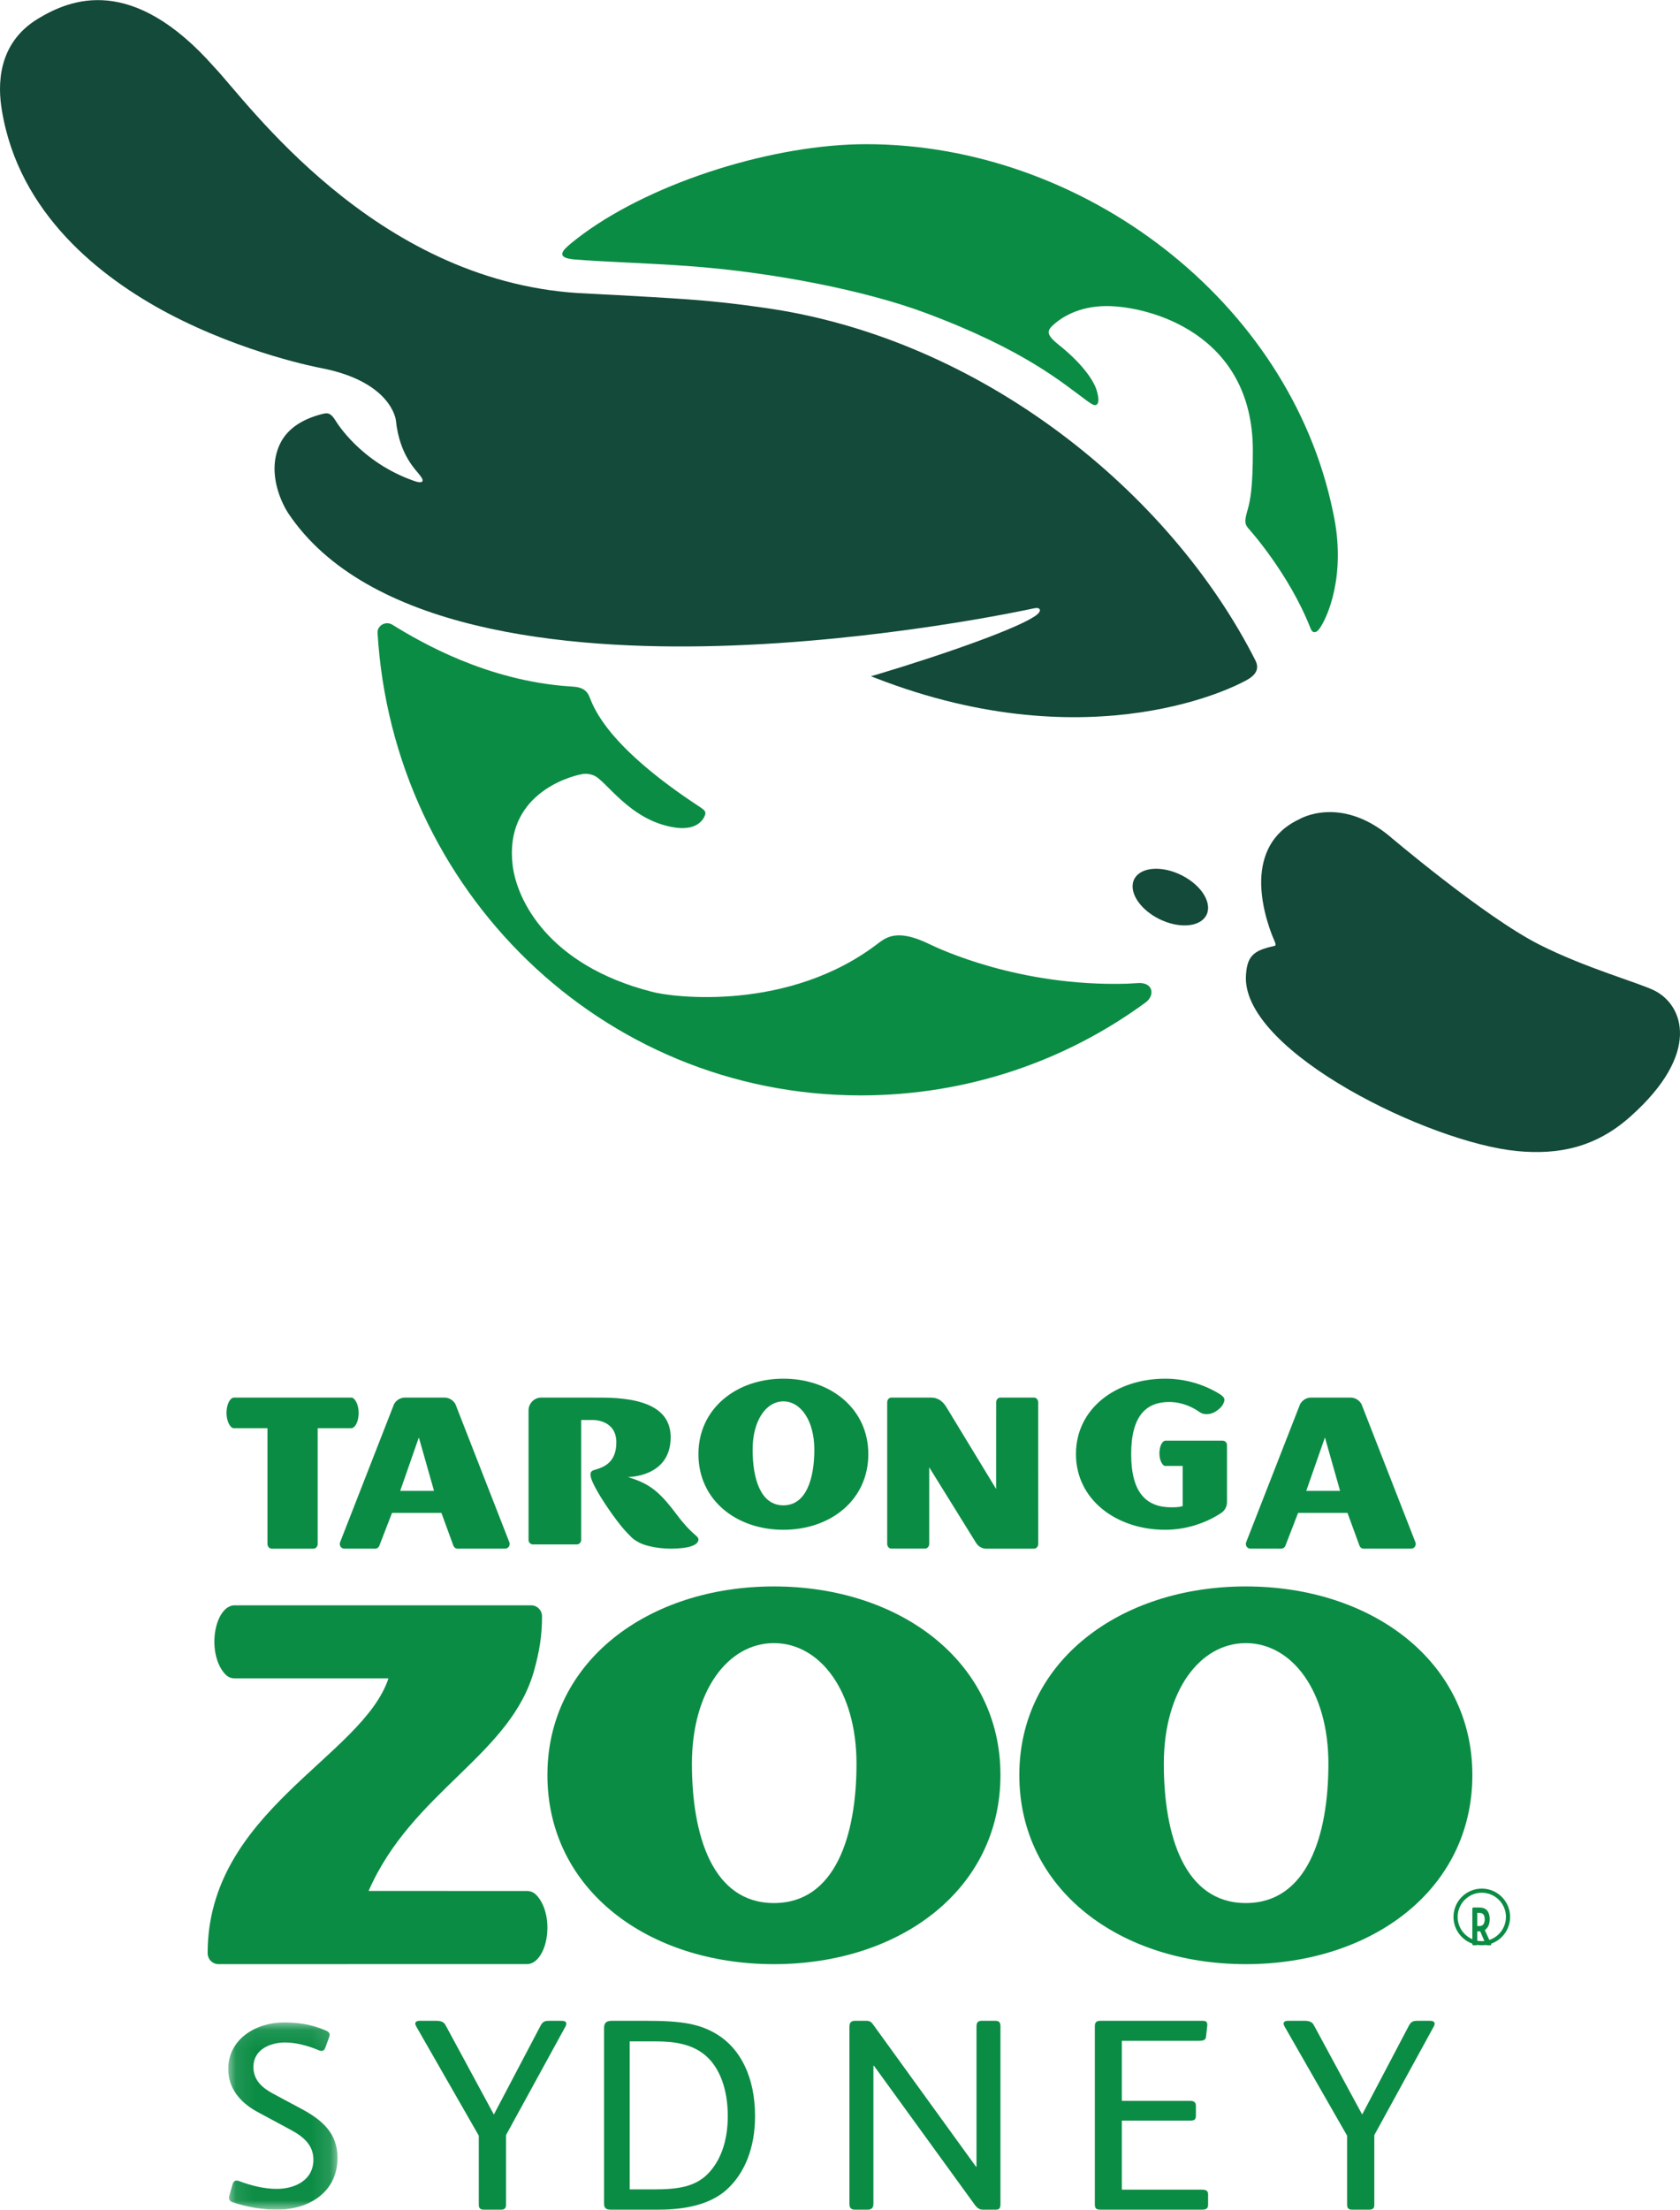 <svg xmlns="http://www.w3.org/2000/svg" xmlns:xlink="http://www.w3.org/1999/xlink" width="89" height="117" viewBox="0 0 89 117" version="1.1">
    <!-- Generator: Sketch 51.2 (57519) - http://www.bohemiancoding.com/sketch -->
    <title>sydney</title>
    <desc>Created with Sketch.</desc>
    <defs>
        <polygon id="path-1" points="0.092 0.087 5.88 0.087 5.88 9.988 0.092 9.988"/>
    </defs>
    <g id="sydey" stroke="none" stroke-width="1" fill="none" fill-rule="evenodd">
        <g id="TZ_TWPZ_location_logos_RGB">
            <g id="Group-3" transform="translate(12, 107)">
                <mask id="mask-2" fill="white">
                    <use xlink:href="#path-1"/>
                </mask>
                <g id="Clip-2"/>
                <path d="M4.603,7.351 C4.603,6.57 4.062,6.124 3.382,5.762 L1.619,4.813 C0.703,4.312 0.092,3.559 0.092,2.555 C0.092,0.951 1.577,0.087 3.035,0.087 C3.854,0.087 4.52,0.199 5.241,0.505 C5.381,0.561 5.464,0.631 5.464,0.742 C5.464,0.784 5.45,0.826 5.436,0.868 L5.228,1.439 C5.186,1.551 5.117,1.593 5.033,1.593 C4.978,1.593 4.922,1.579 4.867,1.551 C4.312,1.314 3.659,1.147 3.104,1.147 C2.327,1.147 1.425,1.509 1.425,2.443 C1.425,3.169 1.925,3.573 2.507,3.879 L3.992,4.674 C5.075,5.26 5.88,5.957 5.88,7.253 C5.88,9.08 4.367,10 2.66,10 C1.91,10 1.091,9.861 0.328,9.61 C0.148,9.554 0.106,9.414 0.148,9.261 L0.328,8.634 C0.384,8.453 0.522,8.425 0.689,8.494 C1.314,8.731 2.008,8.899 2.66,8.899 C3.604,8.899 4.603,8.453 4.603,7.351" id="Fill-1" fill="#0B8C44" mask="url(#mask-2)"/>
            </g>
            <path d="M29.938,107.334 L26.806,113.052 L26.806,116.739 C26.806,116.927 26.729,117 26.543,117 L25.628,117 C25.442,117 25.364,116.927 25.364,116.724 L25.364,113.081 L22.046,107.291 C22.016,107.232 22,107.189 22,107.146 C22,107.058 22.078,107 22.233,107 L23.101,107 C23.364,107 23.52,107.058 23.613,107.247 L26.155,111.949 L26.17,111.949 L28.62,107.291 C28.744,107.058 28.822,107 29.101,107 L29.752,107 C29.922,107 30,107.058 30,107.146 C30,107.203 29.984,107.261 29.938,107.334" id="Fill-4" fill="#0B8C44"/>
            <path d="M37.314,108.786 C36.628,108.234 35.737,108.089 34.744,108.089 L33.358,108.089 L33.358,115.926 L34.613,115.926 C35.898,115.926 36.803,115.796 37.489,115.113 C38.19,114.402 38.555,113.343 38.555,112.037 C38.555,110.643 38.132,109.439 37.314,108.786 M38.496,115.94 C37.664,116.695 36.365,117 34.905,117 L32.365,117 C32.088,117 32,116.913 32,116.652 L32,107.407 C32,107.117 32.102,107 32.423,107 L34.263,107 C36.117,107 37.08,107.16 38,107.726 C39.241,108.495 40,110.005 40,112.051 C40,113.705 39.46,115.07 38.496,115.94" id="Fill-5" fill="#0B8C44"/>
            <path d="M53,116.695 C53,116.942 52.926,117 52.749,117 L52.07,117 C51.893,117 51.775,116.927 51.627,116.724 L46.299,109.381 L46.27,109.381 L46.27,116.695 C46.27,116.898 46.166,117 45.974,117 L45.295,117 C45.089,117 45,116.913 45,116.695 L45,107.305 C45,107.087 45.104,107 45.295,107 L45.885,107 C46.063,107 46.151,107.044 46.27,107.218 L51.702,114.721 L51.731,114.721 L51.731,107.305 C51.731,107.073 51.819,107 52.011,107 L52.72,107 C52.941,107 53,107.087 53,107.305 L53,116.695" id="Fill-6" fill="#0B8C44"/>
            <path d="M64,116.739 C64,116.913 63.923,117 63.693,117 L58.323,117 C58.062,117 58,116.942 58,116.695 L58,107.291 C58,107.087 58.077,107 58.293,107 L63.708,107 C63.939,107 63.969,107.102 63.954,107.276 L63.892,107.827 C63.877,108.031 63.738,108.06 63.477,108.06 L59.431,108.06 L59.431,111.238 L63.046,111.238 C63.262,111.238 63.354,111.325 63.354,111.499 L63.354,112.022 C63.354,112.225 63.277,112.283 63.062,112.283 L59.431,112.283 L59.431,115.94 L63.677,115.94 C63.908,115.94 64,116.013 64,116.187 L64,116.739" id="Fill-7" fill="#0B8C44"/>
            <path d="M75.938,107.334 L72.806,113.052 L72.806,116.739 C72.806,116.927 72.729,117 72.543,117 L71.628,117 C71.442,117 71.364,116.927 71.364,116.724 L71.364,113.081 L68.046,107.291 C68.016,107.232 68,107.189 68,107.146 C68,107.058 68.077,107 68.233,107 L69.101,107 C69.364,107 69.519,107.058 69.612,107.247 L72.155,111.949 L72.17,111.949 L74.62,107.291 C74.744,107.058 74.822,107 75.101,107 L75.752,107 C75.922,107 76,107.058 76,107.146 C76,107.203 75.984,107.261 75.938,107.334" id="Fill-8" fill="#0B8C44"/>
            <path d="M41,87.001 C38.57,87.001 36.655,89.523 36.655,93.387 C36.655,97.197 37.75,100.765 41,100.765 C44.251,100.765 45.374,97.197 45.374,93.387 C45.374,89.523 43.431,87.001 41,87.001 Z M41,104 C34.347,104 29,100.07 29,93.985 C29,87.958 34.347,84 41,84 C47.653,84 53,87.958 53,93.985 C53,100.07 47.653,104 41,104 Z" id="Fill-9" fill="#0B8C44"/>
            <path d="M66,87.001 C63.569,87.001 61.655,89.523 61.655,93.387 C61.655,97.197 62.749,100.765 66,100.765 C69.25,100.765 70.374,97.197 70.374,93.387 C70.374,89.523 68.43,87.001 66,87.001 Z M66,104 C59.347,104 54,100.07 54,93.985 C54,87.958 59.347,84 66,84 C72.653,84 78,87.958 78,93.985 C78,100.07 72.653,104 66,104 Z" id="Fill-10" fill="#0B8C44"/>
            <path d="M28.343,100.275 C28.238,100.185 28.086,100.126 27.928,100.126 L19.527,100.124 C21.835,94.839 27.069,92.943 28.306,88.416 C28.565,87.471 28.714,86.644 28.714,85.586 C28.714,85.262 28.46,85 28.136,85 L12.43,85 C12.265,85 12.112,85.067 11.997,85.158 C11.619,85.46 11.357,86.138 11.357,86.927 C11.357,86.928 11.357,86.93 11.357,86.932 C11.357,86.934 11.357,86.936 11.357,86.939 C11.357,87.742 11.647,88.411 12.014,88.725 C12.12,88.815 12.272,88.869 12.429,88.869 L20.579,88.869 C19.202,93.036 11,95.904 11,103.415 C11,103.738 11.255,104 11.579,104 L27.929,103.996 C28.093,103.996 28.246,103.922 28.36,103.831 C28.738,103.529 29,102.851 29,102.061 C29,101.258 28.71,100.59 28.343,100.275" id="Fill-11" fill="#0B8C44"/>
            <path d="M41.5,74.201 C40.588,74.201 39.871,75.21 39.871,76.755 C39.871,78.278 40.281,79.706 41.5,79.706 C42.719,79.706 43.14,78.278 43.14,76.755 C43.14,75.21 42.411,74.201 41.5,74.201 Z M41.5,81 C39.005,81 37,79.428 37,76.994 C37,74.584 39.005,73 41.5,73 C43.995,73 46,74.584 46,76.994 C46,79.428 43.995,81 41.5,81 Z" id="Fill-12" fill="#0B8C44"/>
            <path d="M18.747,74.061 C18.707,74.023 18.653,74 18.593,74 L12.407,74 C12.344,74 12.29,74.028 12.246,74.066 C12.101,74.193 12,74.479 12,74.811 C12,75.15 12.111,75.432 12.253,75.564 C12.293,75.602 12.347,75.625 12.407,75.625 L14.17,75.625 L14.17,81.753 C14.17,81.889 14.272,82 14.397,82 L16.603,82 C16.728,82 16.829,81.889 16.829,81.753 L16.829,75.625 L18.593,75.625 C18.656,75.625 18.71,75.597 18.753,75.559 C18.899,75.432 19,75.146 19,74.814 C19,74.475 18.888,74.193 18.747,74.061" id="Fill-13" fill="#0B8C44"/>
            <path d="M21.201,78.94 L22.189,76.111 L22.993,78.94 L21.201,78.94 Z M26.981,81.656 L24.124,74.341 C24.004,74.136 23.788,74 23.541,74 L21.459,74 C21.212,74 20.995,74.136 20.877,74.341 L18.019,81.656 C18.006,81.686 18,81.718 18,81.752 C18,81.889 18.107,81.998 18.238,81.998 L19.874,82 C19.973,82 20.058,81.938 20.094,81.849 L20.768,80.106 L23.384,80.106 L24.021,81.849 C24.057,81.938 24.142,82 24.241,82 L26.762,81.998 C26.894,81.998 27,81.889 27,81.752 C27,81.718 26.994,81.686 26.981,81.656 Z" id="Fill-14" fill="#0B8C44"/>
            <path d="M69.201,78.94 L70.19,76.111 L70.993,78.94 L69.201,78.94 Z M74.981,81.656 L72.124,74.341 C72.005,74.136 71.789,74 71.541,74 L69.459,74 C69.212,74 68.996,74.136 68.877,74.341 L66.019,81.656 C66.007,81.686 66,81.718 66,81.752 C66,81.889 66.107,81.998 66.238,81.998 L67.875,82 C67.974,82 68.058,81.938 68.094,81.849 L68.768,80.106 L71.385,80.106 L72.022,81.849 C72.058,81.938 72.142,82 72.242,82 L74.762,81.998 C74.894,81.998 75,81.889 75,81.752 C75,81.718 74.994,81.686 74.981,81.656 Z" id="Fill-15" fill="#0B8C44"/>
            <path d="M65,79.549 C65,79.784 64.873,79.992 64.693,80.111 C63.875,80.65 62.832,81 61.73,81 C59.125,81 57,79.393 57,76.994 C57,74.572 59.125,73 61.73,73 C62.814,73 63.834,73.319 64.648,73.835 C64.754,73.903 64.867,74.005 64.867,74.121 C64.867,74.18 64.814,74.385 64.646,74.545 C64.34,74.838 64.091,74.878 63.903,74.878 C63.764,74.878 63.639,74.834 63.533,74.758 C63.183,74.506 62.614,74.234 61.936,74.234 C60.748,74.234 59.925,74.933 59.925,76.994 C59.925,79.055 60.736,79.811 62.061,79.811 C62.405,79.811 62.576,79.777 62.656,79.742 L62.656,77.621 L61.746,77.621 C61.698,77.621 61.655,77.602 61.623,77.57 C61.51,77.461 61.421,77.23 61.422,76.951 C61.422,76.677 61.502,76.443 61.618,76.338 C61.653,76.306 61.695,76.282 61.746,76.282 L64.774,76.282 C64.899,76.282 65,76.385 65,76.513 L65,79.549" id="Fill-16" fill="#0B8C44"/>
            <path d="M54.999,74.247 C54.999,74.111 54.899,74 54.774,74 L52.998,74 C52.873,74 52.773,74.111 52.773,74.247 L52.771,78.84 L50.13,74.497 C49.965,74.235 49.734,74.001 49.313,74.001 L47.224,74 C47.1,74 47,74.111 47,74.247 L47,81.75 C47,81.887 47.1,81.997 47.224,81.997 L49.001,81.997 C49.125,81.997 49.226,81.887 49.226,81.75 L49.226,77.692 L51.702,81.684 C51.817,81.87 52.013,82 52.234,82 L54.776,82 C54.899,82 55,81.892 55,81.756 L54.999,74.247" id="Fill-17" fill="#0B8C44"/>
            <path d="M37,81.514 C37,81.299 36.702,81.332 35.842,80.184 C34.858,78.872 34.346,78.552 33.266,78.206 C33.266,78.206 35.529,78.231 35.529,76.101 C35.529,74.578 34.113,74.002 31.851,74.002 L28.675,74 C28.302,74 28,74.306 28,74.683 L28,81.536 C28,81.669 28.106,81.776 28.237,81.776 L30.551,81.776 C30.682,81.776 30.788,81.669 30.788,81.536 L30.788,75.188 L31.43,75.188 C31.557,75.188 32.652,75.229 32.652,76.375 C32.652,77.553 31.828,77.725 31.452,77.845 C31.217,77.919 31.175,78.152 31.667,79.002 C32.102,79.753 32.83,80.771 33.242,81.181 C33.392,81.331 33.517,81.493 33.745,81.611 C34.164,81.888 35.083,82.041 35.834,81.991 C36.929,81.942 37,81.626 37,81.514" id="Fill-18" fill="#0B8C44"/>
            <path d="M87.662,52.457 C86.873,52.053 83.987,51.255 81.544,50.014 C78.607,48.526 73.568,44.236 73.568,44.236 C70.986,42.137 68.9,43.336 68.824,43.382 C67.321,44.087 66.858,45.346 66.814,46.56 C66.77,48.124 67.432,49.627 67.498,49.775 C67.601,50.01 67.595,50.064 67.514,50.086 C66.404,50.329 66.038,50.606 66,51.771 C65.975,55.75 75.743,60.501 80.357,60.947 C82.55,61.16 84.541,60.765 86.389,59.105 C90.108,55.784 89.202,53.247 87.662,52.457" id="Fill-19" fill="#134A39"/>
            <path d="M63.896,48.479 C63.546,49.106 62.413,49.177 61.364,48.638 C60.318,48.098 59.754,47.151 60.104,46.521 C60.456,45.893 61.589,45.823 62.636,46.363 C63.682,46.904 64.247,47.851 63.896,48.479" id="Fill-20" fill="#134A39"/>
            <path d="M60.237,52.056 C61.128,51.974 61.196,52.739 60.662,53.099 C56.442,56.185 51.232,58 45.597,58 C31.859,58 20.815,47.122 20.001,33.505 C19.978,33.157 20.399,32.848 20.792,33.081 C22.341,34.044 25.808,36.028 30.1,36.339 C30.484,36.369 31.023,36.339 31.235,36.918 C31.484,37.535 32.216,39.545 37.078,42.729 C37.327,42.897 37.401,42.968 37.356,43.134 C37.355,43.137 37.139,44.033 35.733,43.812 C33.346,43.449 32.097,41.289 31.439,41.052 C31.088,40.923 30.862,40.986 30.797,40.997 C30.086,41.132 26.719,42.109 27.156,45.8 C27.364,47.605 28.998,51.092 34.521,52.51 C35.604,52.815 41.819,53.596 46.558,49.92 C46.972,49.622 47.562,49.178 49.211,49.979 C49.749,50.239 53.975,52.245 59.682,52.087 C59.682,52.087 60.237,52.056 60.245,52.056" id="Fill-21" fill="#0B8C44"/>
            <g id="Group-25">
                <path d="M30.429,13.738 C31.937,13.862 34.171,13.924 36.407,14.083 C40.892,14.402 45.844,15.379 49.03,16.568 C54.3,18.533 56.297,20.285 57.597,21.232 C57.905,21.458 58.013,21.487 58.103,21.419 C58.214,21.333 58.223,21.093 58.094,20.659 C57.964,20.228 57.438,19.331 56.074,18.246 C55.364,17.68 55.468,17.486 55.879,17.133 C56.221,16.842 57.113,16.206 58.627,16.206 C60.821,16.206 66.371,17.606 66.371,23.854 C66.371,25.839 66.233,26.51 66.09,27.007 C65.928,27.573 65.931,27.724 66.12,27.962 C66.12,27.962 68.277,30.325 69.434,33.289 C69.55,33.57 69.747,33.491 69.883,33.311 C70.305,32.749 71.357,30.448 70.617,27.105 C68.326,15.951 57.383,7.634 45.887,7.634 C41.058,7.634 34.724,9.582 30.893,12.387 C30.684,12.54 30.483,12.695 30.29,12.853 C29.825,13.236 29.379,13.644 30.429,13.738" id="Fill-22" fill="#0B8C44"/>
                <path d="M40.424,16.288 C39.083,16.092 37.726,15.942 36.409,15.849 C34.268,15.697 30.626,15.518 30.626,15.518 C19.775,14.826 13.091,5.374 11.356,3.561 C6.986,-1.393 3.727,-0.039 2.032,0.979 C-0.183,2.306 -0.111,4.59 0.097,5.826 C0.99,11.312 5.324,14.688 8.892,16.583 C12.956,18.731 16.943,19.477 16.984,19.483 C20.761,20.206 20.969,22.243 20.973,22.256 C21.167,24.149 22.083,24.919 22.258,25.183 C22.515,25.495 22.377,25.624 21.958,25.472 C19.099,24.485 17.812,22.329 17.782,22.281 C17.484,21.798 17.312,21.866 17.038,21.929 C15.911,22.224 15.165,22.77 14.81,23.554 C14.099,25.125 15.01,26.775 15.257,27.156 C19.41,33.394 29.954,34.43 38.067,34.202 C46.663,33.963 54.402,32.292 54.811,32.203 C55.107,32.145 55.192,32.329 54.949,32.534 C54.167,33.184 50.22,34.589 46.374,35.741 L46.139,35.807 L46.365,35.894 C57.981,40.416 65.738,36.165 65.823,36.124 C66.239,35.926 66.818,35.599 66.512,34.98 C62.01,26.078 51.991,17.892 40.427,16.289 L40.424,16.288" id="Fill-24" fill="#134A39"/>
            </g>
            <path d="M78.362,101.283 L78.261,101.283 L78.261,101.983 L78.386,101.983 C78.548,101.983 78.655,101.858 78.655,101.624 C78.655,101.373 78.537,101.283 78.362,101.283 Z M78.97,103 L78.786,103 C78.75,103 78.725,102.986 78.707,102.942 L78.416,102.263 L78.261,102.263 L78.261,102.928 C78.261,102.971 78.249,103 78.214,103 L78.049,103 C78.014,103 78,102.977 78,102.928 L78,101.084 C78,101.02 78.01,101 78.055,101 L78.354,101 C78.529,101 78.715,101.038 78.822,101.214 C78.887,101.321 78.919,101.463 78.919,101.619 C78.919,101.884 78.82,102.093 78.659,102.194 L78.99,102.925 C78.996,102.939 79,102.954 79,102.965 C79,102.989 78.988,103 78.97,103 Z" id="Fill-26" fill="#0B8C44"/>
            <path d="M77.221,101.5 C77.221,102.21 77.795,102.781 78.5,102.783 C79.205,102.781 79.779,102.21 79.779,101.5 L79.78,101.5 C79.779,100.791 79.205,100.219 78.5,100.217 C77.795,100.219 77.221,100.791 77.221,101.5 Z M77,101.5 C77.001,100.673 77.67,100 78.5,100 C79.33,100 79.999,100.673 80,101.5 C79.999,102.327 79.33,103 78.5,103 C77.67,103 77.001,102.327 77,101.5 Z" id="Fill-27" fill="#0B8C44"/>
        </g>
    </g>
</svg>